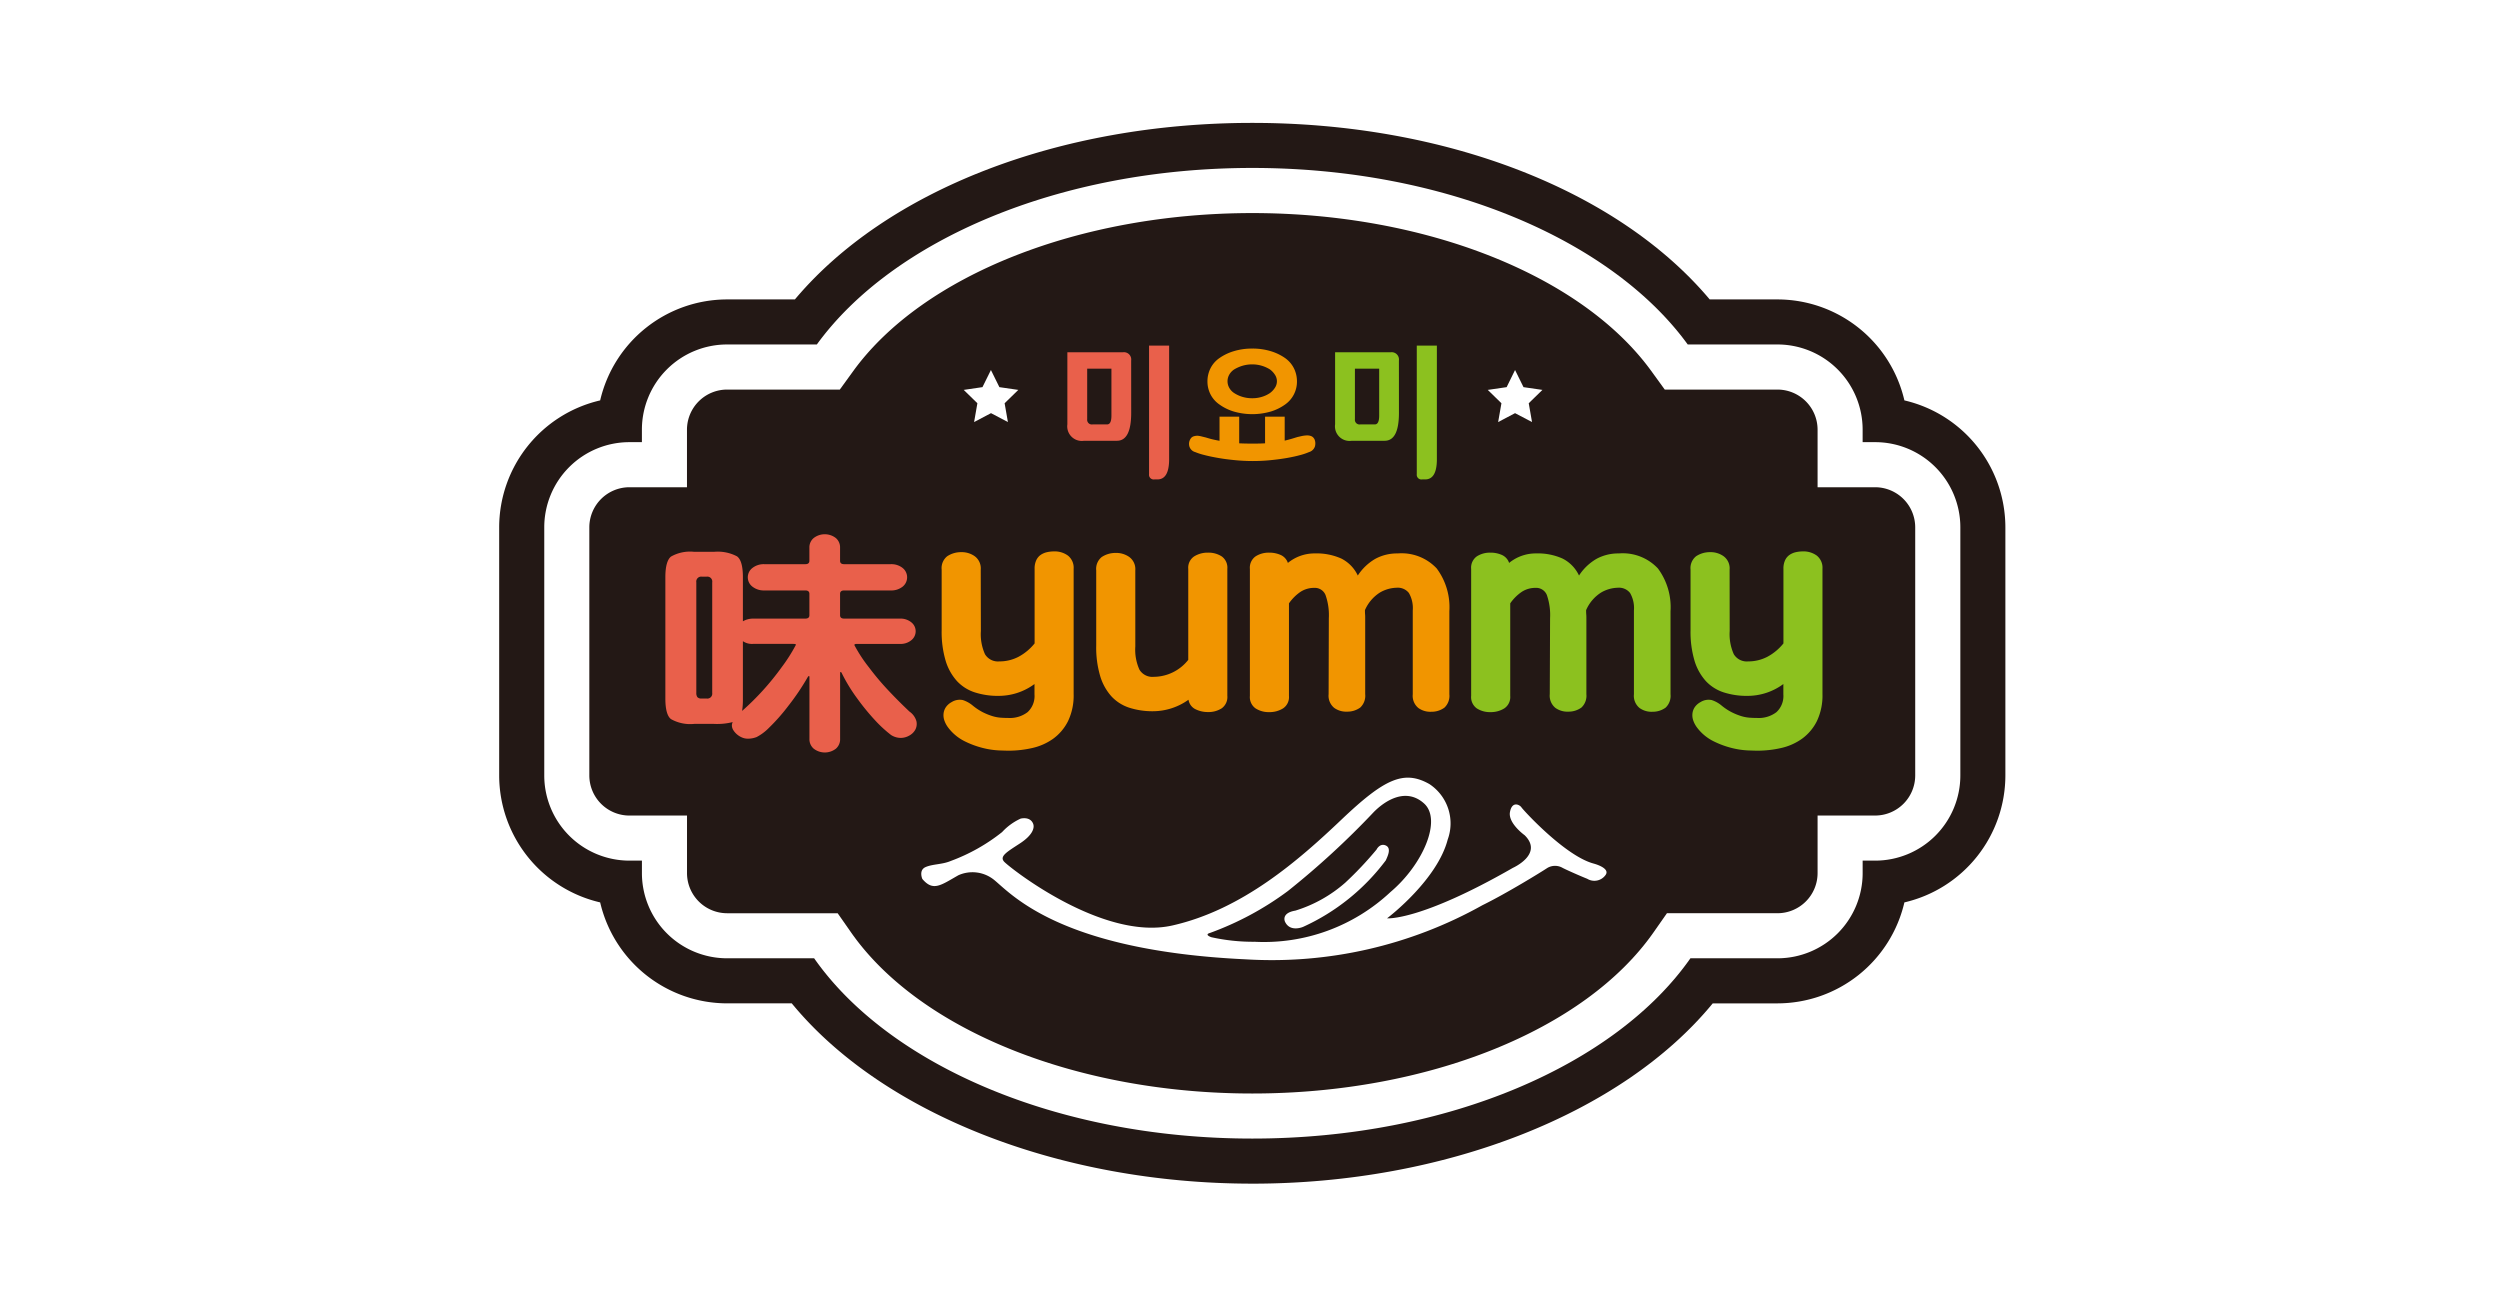 <svg xmlns="http://www.w3.org/2000/svg" xmlns:xlink="http://www.w3.org/1999/xlink" width="152" height="80" viewBox="0 0 152 80">
  <defs>
    <clipPath id="clip-path">
      <rect id="사각형_8460" data-name="사각형 8460" width="91.576" height="64.494" fill="none"/>
    </clipPath>
  </defs>
  <g id="_66.미요미" data-name="66.미요미" transform="translate(-8713 -1821.697)">
    <rect id="사각형_8234" data-name="사각형 8234" width="152" height="80" transform="translate(8713 1821.697)" fill="#fff"/>
    <g id="그룹_23252" data-name="그룹 23252" transform="translate(8743.35 1829.169)">
      <g id="그룹_23251" data-name="그룹 23251" transform="translate(0 0)" clip-path="url(#clip-path)">
        <path id="패스_12743" data-name="패스 12743" d="M45.789,64.494c-11.721,0-22.5-4.262-28-10.962H13.856A7.933,7.933,0,0,1,6.14,47.394,7.934,7.934,0,0,1,0,39.676V24.59a7.933,7.933,0,0,1,6.14-7.718,7.932,7.932,0,0,1,7.717-6.139H17.98C23.569,4.08,34.055,0,45.789,0S68.007,4.08,73.6,10.733H77.72a7.931,7.931,0,0,1,7.717,6.139,7.933,7.933,0,0,1,6.14,7.718V39.676a7.934,7.934,0,0,1-6.14,7.718,7.932,7.932,0,0,1-7.717,6.139H73.784c-5.495,6.7-16.276,10.962-27.995,10.962" transform="translate(0 0)" fill="#231815"/>
        <path id="패스_12744" data-name="패스 12744" d="M84.039,19.791h-.761v-.759a5.179,5.179,0,0,0-5.179-5.18H72.644C68.045,7.521,57.923,3.119,46.17,3.119s-21.879,4.4-26.476,10.733H14.237a5.179,5.179,0,0,0-5.179,5.18v.759H8.3A5.179,5.179,0,0,0,3.121,24.97V40.056A5.179,5.179,0,0,0,8.3,45.234h.759v.758a5.179,5.179,0,0,0,5.179,5.18H19.53c4.519,6.456,14.742,10.961,26.64,10.961s22.118-4.505,26.638-10.961H78.1a5.179,5.179,0,0,0,5.179-5.18v-.758h.761a5.179,5.179,0,0,0,5.179-5.179V24.97a5.179,5.179,0,0,0-5.179-5.179" transform="translate(-0.38 -0.38)" fill="#fff"/>
        <path id="패스_12745" data-name="패스 12745" d="M8.68,22.912a2.441,2.441,0,0,0-2.439,2.439V40.436A2.441,2.441,0,0,0,8.68,42.874h3.5v3.5a2.442,2.442,0,0,0,2.439,2.439h6.721l.817,1.169C26.32,55.93,35.9,59.773,46.55,59.773s20.227-3.843,24.392-9.792l.818-1.169H78.48a2.441,2.441,0,0,0,2.439-2.439v-3.5h3.5a2.439,2.439,0,0,0,2.436-2.438V25.351a2.44,2.44,0,0,0-2.436-2.439h-3.5v-3.5a2.441,2.441,0,0,0-2.439-2.438H71.627l-.82-1.131c-4.236-5.833-13.758-9.6-24.257-9.6s-20.023,3.769-24.259,9.6l-.82,1.131H14.617a2.442,2.442,0,0,0-2.439,2.438v3.5Z" transform="translate(-0.76 -0.76)" fill="#231815"/>
        <path id="패스_12746" data-name="패스 12746" d="M33.019,34.51a2.955,2.955,0,0,0,.25,1.407.919.919,0,0,0,.875.437,2.484,2.484,0,0,0,1.165-.281,3.171,3.171,0,0,0,.977-.813V30.728a1.191,1.191,0,0,1,.1-.523.809.809,0,0,1,.272-.328,1.093,1.093,0,0,1,.384-.164,2,2,0,0,1,.429-.047,1.37,1.37,0,0,1,.844.257.943.943,0,0,1,.344.805v7.6a3.6,3.6,0,0,1-.344,1.665,2.957,2.957,0,0,1-.9,1.063,3.51,3.51,0,0,1-1.266.563,6.429,6.429,0,0,1-1.446.163q-.155,0-.587-.016a4.955,4.955,0,0,1-.977-.148,5.443,5.443,0,0,1-1.118-.415,2.849,2.849,0,0,1-.992-.828,1.57,1.57,0,0,1-.219-.4.979.979,0,0,1-.062-.422.857.857,0,0,1,.133-.4.987.987,0,0,1,.367-.328.917.917,0,0,1,.681-.118,1.813,1.813,0,0,1,.6.336,3.4,3.4,0,0,0,.633.414,3.712,3.712,0,0,0,.57.227,2.312,2.312,0,0,0,.5.093q.234.016.453.016a1.774,1.774,0,0,0,1.172-.352,1.333,1.333,0,0,0,.422-1.085V37.73a3.667,3.667,0,0,1-2.189.72,4.555,4.555,0,0,1-1.438-.212,2.55,2.55,0,0,1-1.087-.688,3.226,3.226,0,0,1-.688-1.235,6.14,6.14,0,0,1-.242-1.852V30.774a.92.92,0,0,1,.336-.812,1.511,1.511,0,0,1,.836-.25,1.374,1.374,0,0,1,.821.235.914.914,0,0,1,.383.827Z" transform="translate(-3.732 -3.613)" fill="#f19500"/>
        <path id="패스_12747" data-name="패스 12747" d="M43.711,35.459a2.955,2.955,0,0,0,.25,1.407.92.92,0,0,0,.874.437,2.691,2.691,0,0,0,2.095-1.032V30.738a.823.823,0,0,1,.361-.758,1.543,1.543,0,0,1,.842-.227,1.477,1.477,0,0,1,.83.227.841.841,0,0,1,.343.758V38.46a.842.842,0,0,1-.343.758,1.483,1.483,0,0,1-.83.227,1.689,1.689,0,0,1-.766-.173.773.773,0,0,1-.422-.577,3.73,3.73,0,0,1-2.157.7,4.579,4.579,0,0,1-1.437-.212,2.558,2.558,0,0,1-1.088-.688,3.222,3.222,0,0,1-.687-1.236,6.1,6.1,0,0,1-.242-1.851V30.831a.923.923,0,0,1,.335-.812,1.514,1.514,0,0,1,.837-.249,1.378,1.378,0,0,1,.82.234.915.915,0,0,1,.384.827Z" transform="translate(-5.034 -3.624)" fill="#f19500"/>
        <path id="패스_12748" data-name="패스 12748" d="M56.772,33.74a3.688,3.688,0,0,0-.2-1.408.7.7,0,0,0-.695-.437,1.5,1.5,0,0,0-.829.242,2.73,2.73,0,0,0-.7.7v5.627a.824.824,0,0,1-.359.758,1.551,1.551,0,0,1-.844.227,1.47,1.47,0,0,1-.828-.227.84.84,0,0,1-.345-.758V30.739a.843.843,0,0,1,.345-.759,1.47,1.47,0,0,1,.828-.227,1.694,1.694,0,0,1,.7.141.806.806,0,0,1,.437.484,2.548,2.548,0,0,1,1.641-.578,3.664,3.664,0,0,1,1.61.313,2.2,2.2,0,0,1,1,1.031,3.146,3.146,0,0,1,1.078-1.022,2.769,2.769,0,0,1,1.345-.321,2.925,2.925,0,0,1,2.376.914,3.942,3.942,0,0,1,.768,2.6v5.049a.981.981,0,0,1-.3.813,1.325,1.325,0,0,1-.8.25,1.248,1.248,0,0,1-.782-.227.952.952,0,0,1-.343-.837v-5.1a1.827,1.827,0,0,0-.235-1.056.85.85,0,0,0-.734-.321,2.115,2.115,0,0,0-1.024.29,2.385,2.385,0,0,0-.914,1.071c0,.083,0,.169.008.257s.007.179.007.273v4.58a.978.978,0,0,1-.3.813,1.32,1.32,0,0,1-.8.25,1.25,1.25,0,0,1-.782-.227.954.954,0,0,1-.342-.837Z" transform="translate(-6.329 -3.624)" fill="#f19500"/>
        <path id="패스_12749" data-name="패스 12749" d="M72.09,33.74a3.716,3.716,0,0,0-.195-1.408.7.7,0,0,0-.7-.437,1.5,1.5,0,0,0-.828.242,2.687,2.687,0,0,0-.7.7v5.627a.828.828,0,0,1-.36.758,1.552,1.552,0,0,1-.845.227,1.47,1.47,0,0,1-.828-.227.839.839,0,0,1-.343-.758V30.739a.842.842,0,0,1,.343-.759,1.47,1.47,0,0,1,.828-.227,1.7,1.7,0,0,1,.7.141.808.808,0,0,1,.437.484,2.548,2.548,0,0,1,1.64-.578,3.662,3.662,0,0,1,1.61.313,2.192,2.192,0,0,1,1,1.031,3.149,3.149,0,0,1,1.078-1.022,2.766,2.766,0,0,1,1.344-.321,2.926,2.926,0,0,1,2.376.914,3.947,3.947,0,0,1,.766,2.6v5.049a.981.981,0,0,1-.3.813,1.323,1.323,0,0,1-.8.25,1.242,1.242,0,0,1-.781-.227.952.952,0,0,1-.344-.837v-5.1a1.828,1.828,0,0,0-.234-1.056.852.852,0,0,0-.735-.321,2.118,2.118,0,0,0-1.024.29,2.39,2.39,0,0,0-.914,1.071c0,.083,0,.169.008.257s.008.179.008.273v4.58a.981.981,0,0,1-.3.813,1.323,1.323,0,0,1-.8.25,1.248,1.248,0,0,1-.782-.227.955.955,0,0,1-.344-.837Z" transform="translate(-8.195 -3.624)" fill="#8cc11f"/>
        <path id="패스_12750" data-name="패스 12750" d="M84.861,34.51a2.966,2.966,0,0,0,.25,1.407.921.921,0,0,0,.876.437,2.487,2.487,0,0,0,1.165-.281,3.168,3.168,0,0,0,.977-.813V30.728a1.191,1.191,0,0,1,.1-.523.817.817,0,0,1,.273-.328,1.1,1.1,0,0,1,.383-.164,2.012,2.012,0,0,1,.43-.047,1.37,1.37,0,0,1,.844.257.945.945,0,0,1,.343.805v7.6a3.616,3.616,0,0,1-.343,1.665,2.95,2.95,0,0,1-.9,1.063,3.5,3.5,0,0,1-1.265.563,6.442,6.442,0,0,1-1.446.163q-.155,0-.587-.016a4.937,4.937,0,0,1-.976-.148,5.442,5.442,0,0,1-1.118-.415,2.825,2.825,0,0,1-.992-.828,1.569,1.569,0,0,1-.219-.4.979.979,0,0,1-.062-.422.866.866,0,0,1,.132-.4,1,1,0,0,1,.368-.328.916.916,0,0,1,.68-.118,1.8,1.8,0,0,1,.6.336,3.378,3.378,0,0,0,.634.414,3.74,3.74,0,0,0,.569.227,2.3,2.3,0,0,0,.5.093q.234.016.453.016a1.772,1.772,0,0,0,1.172-.352,1.333,1.333,0,0,0,.422-1.085V37.73a3.665,3.665,0,0,1-2.188.72,4.555,4.555,0,0,1-1.438-.212,2.56,2.56,0,0,1-1.087-.688,3.237,3.237,0,0,1-.688-1.235,6.171,6.171,0,0,1-.242-1.852V30.774a.92.92,0,0,1,.336-.812,1.51,1.51,0,0,1,.837-.25,1.372,1.372,0,0,1,.819.235.912.912,0,0,1,.383.827Z" transform="translate(-10.046 -3.613)" fill="#8cc11f"/>
        <path id="패스_12751" data-name="패스 12751" d="M16.219,33.773a1.248,1.248,0,0,1,.607-.164h3.191c.162,0,.245-.069.245-.206v-1.3c0-.134-.083-.206-.245-.206h-2.5a1.113,1.113,0,0,1-.713-.227.713.713,0,0,1,0-1.143,1.108,1.108,0,0,1,.713-.227h2.5c.162,0,.245-.069.245-.206v-.8a.737.737,0,0,1,.263-.585,1.1,1.1,0,0,1,1.343,0,.739.739,0,0,1,.259.585v.8c0,.138.083.206.247.206h2.831a1.1,1.1,0,0,1,.721.227.727.727,0,0,1,0,1.143,1.105,1.105,0,0,1-.721.227H22.374c-.163,0-.247.071-.247.206v1.3c0,.137.083.206.247.206h3.4a1.036,1.036,0,0,1,.678.22.693.693,0,0,1,0,1.1,1.027,1.027,0,0,1-.678.22H23.143c-.1,0-.147.022-.147.069a8.771,8.771,0,0,0,.883,1.35,16.1,16.1,0,0,0,1.072,1.287c.411.444.876.915,1.4,1.41a1.061,1.061,0,0,1,.418.58.755.755,0,0,1-.067.517.908.908,0,0,1-.376.364,1.049,1.049,0,0,1-.5.137,1.107,1.107,0,0,1-.6-.178,7.792,7.792,0,0,1-.884-.8,13.99,13.99,0,0,1-1.171-1.419,10.074,10.074,0,0,1-.941-1.542c-.022-.046-.043-.069-.067-.069s-.033.032-.033.1V40.92a.752.752,0,0,1-.259.6,1.1,1.1,0,0,1-1.343,0,.75.75,0,0,1-.263-.6V37.188c0-.11-.032-.118-.1-.028a14.65,14.65,0,0,1-1.179,1.749A11.668,11.668,0,0,1,17.8,40.253a2.948,2.948,0,0,1-.745.557,1.459,1.459,0,0,1-.556.1.9.9,0,0,1-.32-.067,1.152,1.152,0,0,1-.311-.188,1.1,1.1,0,0,1-.229-.261.553.553,0,0,1-.09-.3A.5.5,0,0,1,15.6,39.9a3.85,3.85,0,0,1-1.13.111H13.257a2.387,2.387,0,0,1-1.408-.29c-.228-.172-.344-.591-.344-1.252v-7.38c0-.651.116-1.068.344-1.252a2.352,2.352,0,0,1,1.408-.289h1.211a2.509,2.509,0,0,1,1.392.275c.241.174.359.6.359,1.266Zm-1.865,4.351V31.405a.3.3,0,0,0-.345-.345H13.73a.3.3,0,0,0-.343.345v6.718a.422.422,0,0,0,.066.262.322.322,0,0,0,.262.083h.293a.3.3,0,0,0,.345-.345m1.817,1.1a16.071,16.071,0,0,0,2.406-2.657,10.065,10.065,0,0,0,.867-1.365c0-.037-.055-.054-.164-.054H16.826a.967.967,0,0,1-.607-.165v3.483a4.616,4.616,0,0,1-.048.758" transform="translate(-1.401 -3.47)" fill="#e9604b"/>
        <path id="패스_12752" data-name="패스 12752" d="M43.218,19.505q0,1.7-.868,1.7h-2a.887.887,0,0,1-1.013-1V15.825h3.373a.443.443,0,0,1,.506.5Zm-1.465.705c.176,0,.263-.177.263-.533V16.82H40.542v3.075a.283.283,0,0,0,.325.316Zm3.771,2.116q0,1.229-.714,1.229h-.182a.284.284,0,0,1-.325-.316V15.418h1.221Z" transform="translate(-4.791 -1.878)" fill="#e9604b"/>
        <path id="패스_12753" data-name="패스 12753" d="M55.377,21.113a.66.66,0,0,1,.032.48.537.537,0,0,1-.357.326,3.531,3.531,0,0,1-.516.176c-.23.063-.494.123-.8.177s-.641.1-1,.135a10.707,10.707,0,0,1-1.1.055,11.048,11.048,0,0,1-1.1-.055q-.552-.053-1.013-.135c-.314-.054-.592-.113-.836-.177a3.716,3.716,0,0,1-.547-.176.508.508,0,0,1-.349-.317.564.564,0,0,1,.059-.488.34.34,0,0,1,.19-.154.811.811,0,0,1,.235-.036,1.382,1.382,0,0,1,.24.04c.082.022.162.04.239.059s.184.057.353.1c.139.036.308.072.507.108V19.766H50.81v1.619c.259.012.536.018.832.018.27,0,.518-.006.741-.018V19.766h1.193v1.456c.176-.043.322-.082.443-.118l.326-.1.252-.058a1.956,1.956,0,0,1,.3-.041.719.719,0,0,1,.276.036.374.374,0,0,1,.2.172M51.6,15.624a3.791,3.791,0,0,1,1.14.162,3.029,3.029,0,0,1,.876.426,1.7,1.7,0,0,1,.53.628,1.775,1.775,0,0,1,.176.782,1.695,1.695,0,0,1-.705,1.392,2.952,2.952,0,0,1-.876.435,4.046,4.046,0,0,1-2.27,0,2.937,2.937,0,0,1-.877-.435,1.665,1.665,0,0,1-.537-.624,1.724,1.724,0,0,1-.177-.768,1.776,1.776,0,0,1,.177-.782,1.655,1.655,0,0,1,.537-.628,3.012,3.012,0,0,1,.877-.426,3.759,3.759,0,0,1,1.13-.162m0,3.02a1.967,1.967,0,0,0,.593-.086,1.769,1.769,0,0,0,.474-.221,1.182,1.182,0,0,0,.312-.326.709.709,0,0,0,0-.8,1.194,1.194,0,0,0-.312-.326,2.045,2.045,0,0,0-.474-.213,2,2,0,0,0-.593-.086,2.02,2.02,0,0,0-.6.086,2.229,2.229,0,0,0-.483.213.909.909,0,0,0-.312.326.809.809,0,0,0,0,.8.9.9,0,0,0,.312.326,1.913,1.913,0,0,0,.483.221,1.992,1.992,0,0,0,.6.086" transform="translate(-5.817 -1.903)" fill="#f19500"/>
        <path id="패스_12754" data-name="패스 12754" d="M61.754,19.505q0,1.7-.869,1.7h-2a.887.887,0,0,1-1.013-1V15.825h3.373a.444.444,0,0,1,.507.5Zm-1.465.705c.174,0,.263-.177.263-.533V16.82H59.077v3.075a.283.283,0,0,0,.326.316Zm3.771,2.116q0,1.229-.715,1.229h-.182a.284.284,0,0,1-.325-.316V15.418H64.06Z" transform="translate(-7.048 -1.878)" fill="#8cc11f"/>
        <path id="패스_12755" data-name="패스 12755" d="M70.1,17.109l.514,1.042,1.15.167-.832.811.2,1.144L70.1,19.732l-1.028.541.2-1.144-.832-.811,1.148-.167Z" transform="translate(-8.335 -2.084)" fill="#fff"/>
        <path id="패스_12756" data-name="패스 12756" d="M33.814,17.109l.515,1.042,1.15.167-.832.811.2,1.144-1.028-.541-1.028.541.2-1.144-.832-.811L33.3,18.15Z" transform="translate(-3.916 -2.084)" fill="#fff"/>
        <path id="패스_12757" data-name="패스 12757" d="M59.97,50.257s.2-.4.559-.234.1.668,0,.9A12.988,12.988,0,0,1,55.5,54.969s-.787.35-1.1-.309c0,0-.267-.529.627-.678a8.286,8.286,0,0,0,3.047-1.71,21.679,21.679,0,0,0,1.9-2.015" transform="translate(-6.62 -6.088)" fill="#fff"/>
        <path id="패스_12758" data-name="패스 12758" d="M70.115,50.557c-1.733-.452-4.287-3.248-4.4-3.418s-.574-.4-.7.282.892,1.41.892,1.41c1.164,1.147-.711,1.982-.711,1.982-5.67,3.256-7.656,3.071-7.656,3.071.191-.141,3.064-2.377,3.69-4.793a2.863,2.863,0,0,0-1.114-3.371c-1.559-.881-2.747-.309-5.348,2.163s-6.029,5.475-10.282,6.436-9.933-3.549-10.228-3.882.189-.6.968-1.111.892-.948.8-1.189-.331-.4-.755-.319a3.505,3.505,0,0,0-1.134.821,11.243,11.243,0,0,1-3.112,1.753c-.535.227-1.1.184-1.538.374s-.2.723-.2.723c.656.777,1.117.385,2.19-.224a2.092,2.092,0,0,1,2.177.284c1.089.892,4.038,4.3,15.288,4.827a26.219,26.219,0,0,0,14.4-3.291c1.5-.737,3.607-2.038,3.947-2.265a.919.919,0,0,1,.921-.007c.182.1,1.081.5,1.5.665a.834.834,0,0,0,1.12-.233c.3-.425-.718-.688-.718-.688M49.449,55.309a11.734,11.734,0,0,1-2.589-.277s-.466-.154-.076-.263a18.522,18.522,0,0,0,4.73-2.547,50.308,50.308,0,0,0,5.213-4.793c.675-.689,1.956-1.53,3.064-.53s-.075,3.726-2.038,5.383a11.257,11.257,0,0,1-8.3,3.025" transform="translate(-3.559 -5.521)" fill="#fff"/>
      </g>
    </g>
  </g>
</svg>
